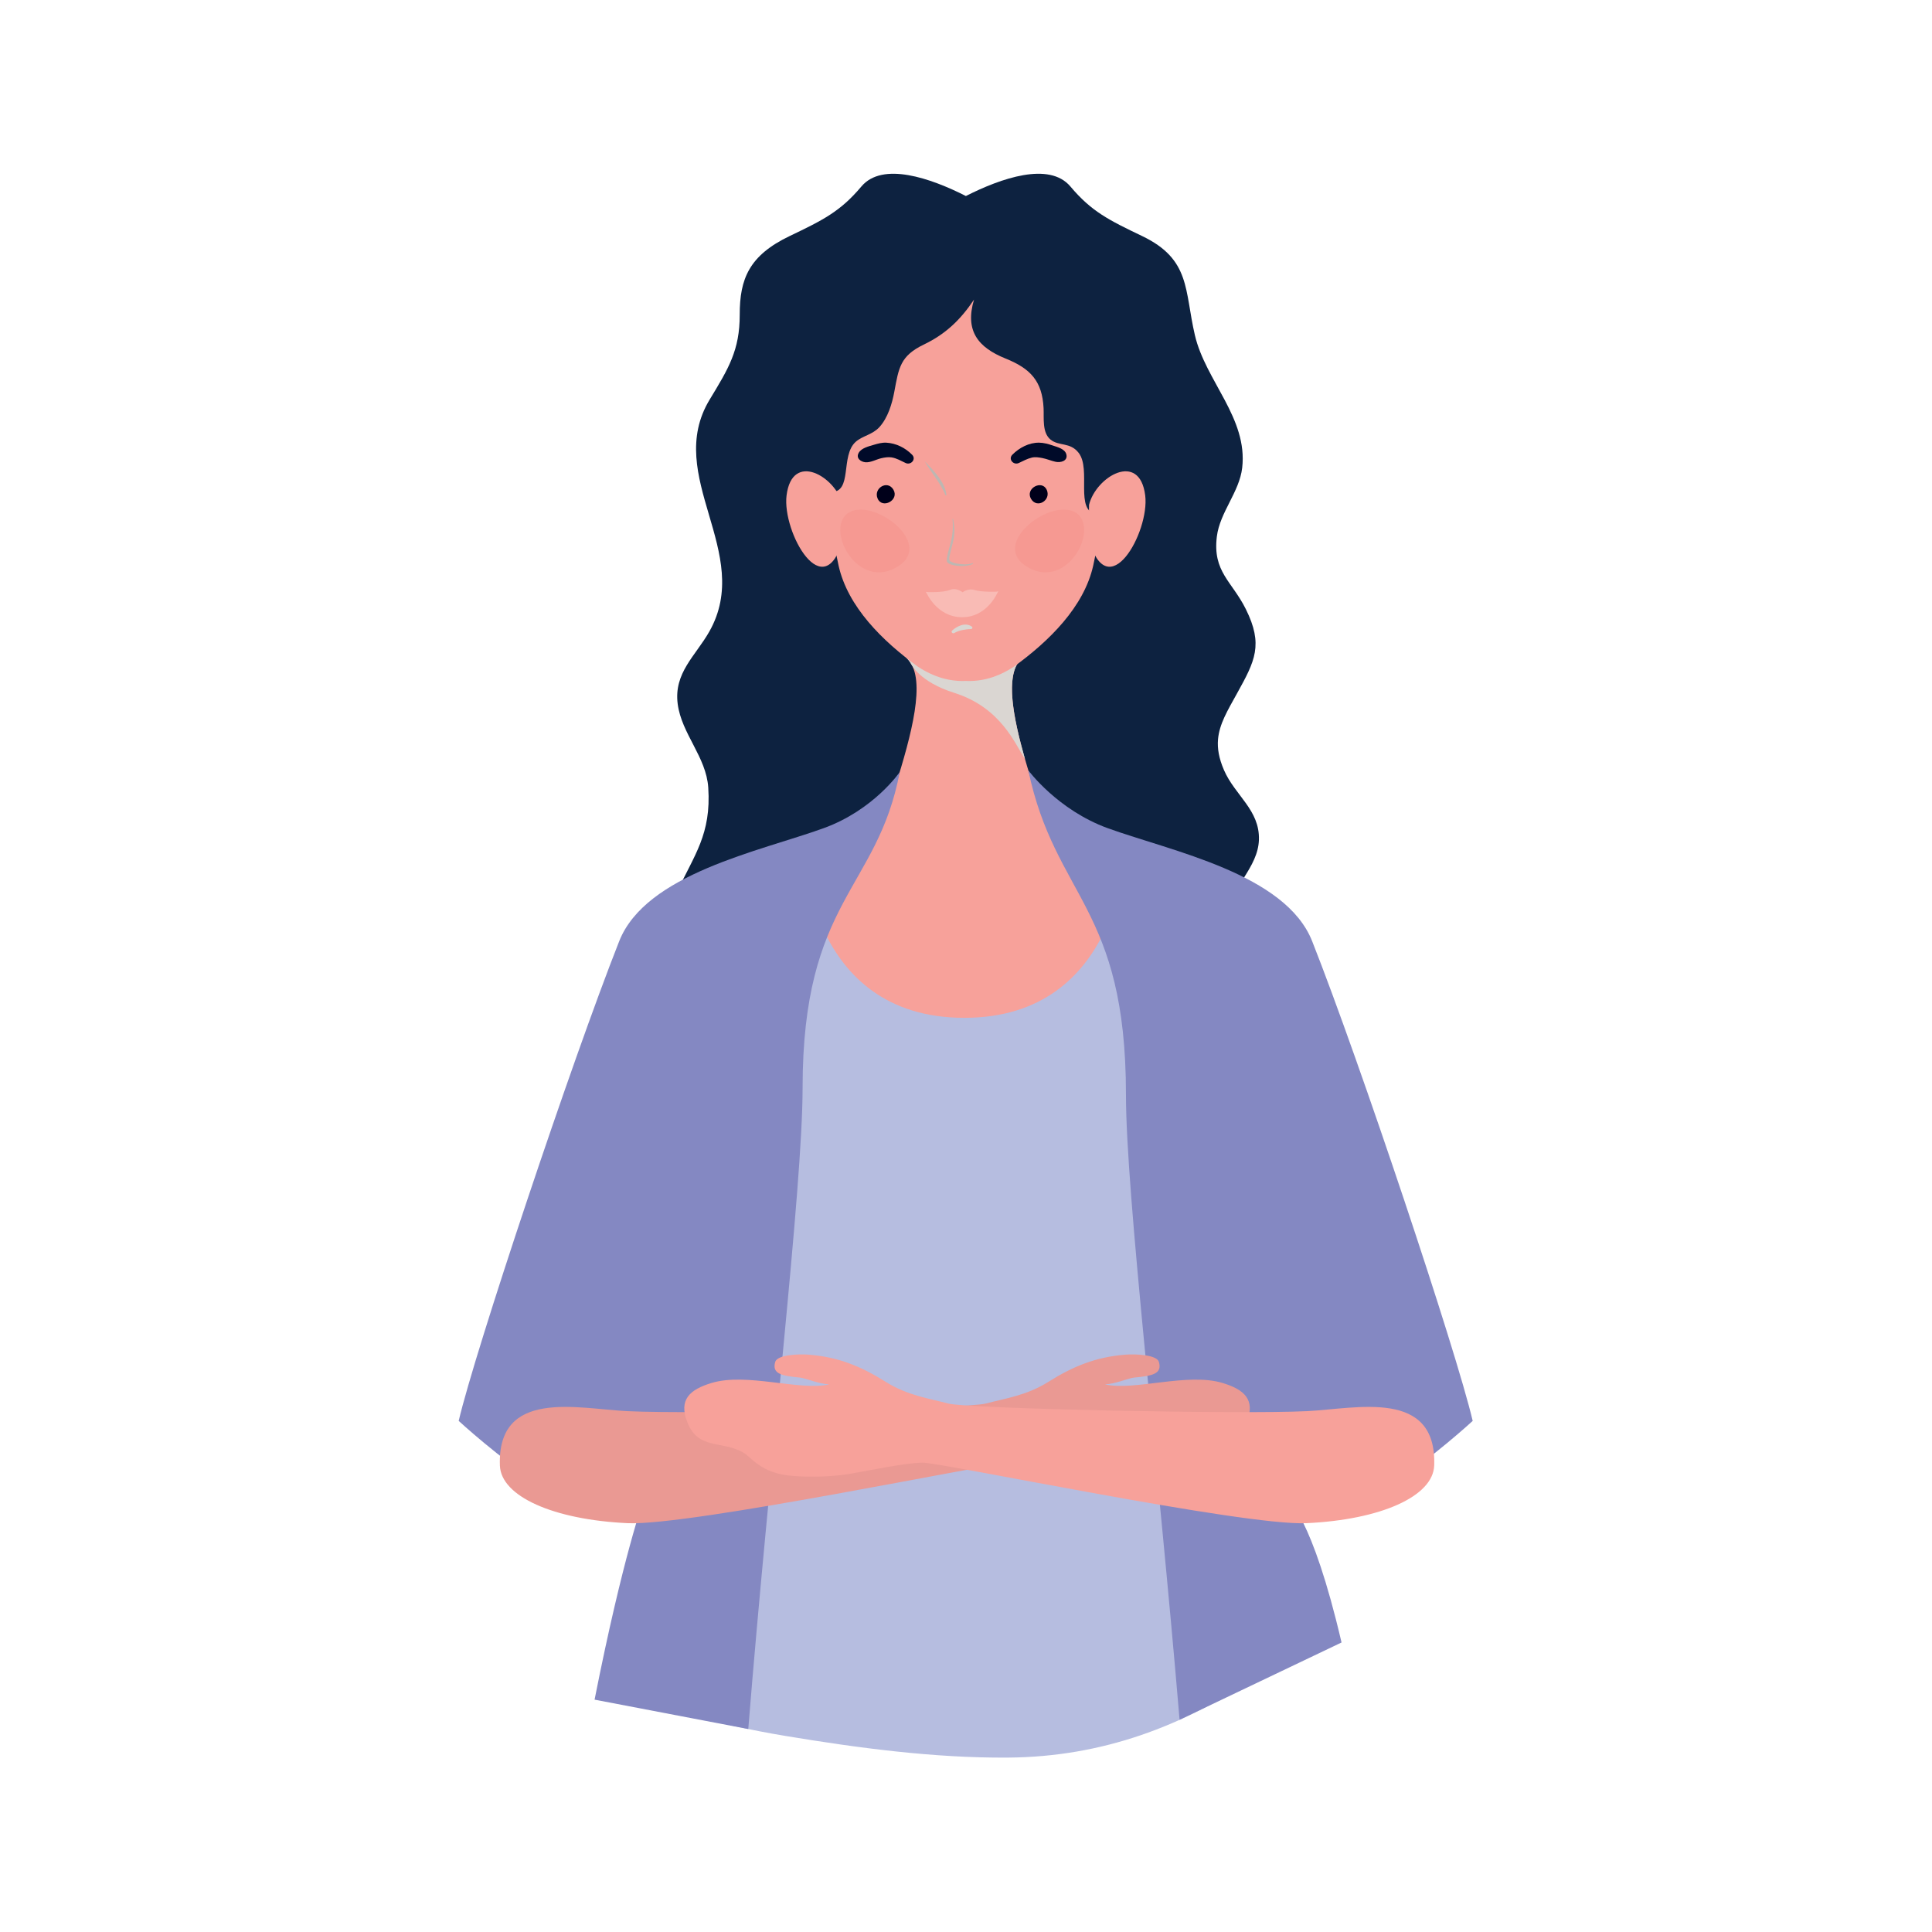 <svg xmlns="http://www.w3.org/2000/svg" xmlns:xlink="http://www.w3.org/1999/xlink" id="Capa_1" x="0px" y="0px" viewBox="0 0 2122 2122" style="enable-background:new 0 0 2122 2122;" xml:space="preserve"><g>	<g>		<path style="fill:#0D2240;" d="M1337.805,812.083c1.437-16.758,10.294-31.379,20.93-50.579   c19.732-35.596,28.984-53.403,9.642-92.409c-15.22-30.674-36.662-41.071-31.854-79.819c3.279-26.592,24.76-48.803,27.834-75.488   c6.31-54.598-40.268-95.407-51.98-145.713c-11.508-49.308-4.463-83.207-57.953-108.822   c-36.506-17.476-55.624-26.933-78.708-54.377c-23.274-27.649-76.228-9.157-114.84,10.422   c-38.611-19.579-91.556-38.07-114.825-10.422c-23.084,27.454-42.221,36.901-78.747,54.391   c-44.491,21.326-54.888,46.974-54.835,86.406c0.049,39.054-12.365,59.147-32.954,93.108   c-51.128,84.369,48.993,167.986-0.546,255.074c-15.079,26.539-39.054,45.23-34.626,79.337   c4.258,32.786,31.361,58.145,33.569,91.867c3.366,51.401-15.274,73.622-34.426,114.805   c-33.413,71.819,22.007,92.74,43.127,153.093c20.862,59.593-59.985,106.086-17.286,165.526   c17.627,24.545,54.479,32.078,53.641,67.081c-0.633,26.419-27.123,49.768-25.909,81.242   c3.269,84.428,80.301,37.841,115.765,91.858c30.216,46.033,19.069,77.992,85.344,77.12   c41.997-0.548,105.149,24.964,143.263,14.621c87.98-23.942,41.773-97.349,65.919-155.967   c28.623-69.51,139.429-34.08,140.851-127.154c1.077-71.373-64.535-94.586-0.102-156.819   c26.894-25.992,42.236-41.673,35.479-80.472c-6.855-39.398-44.336-65.551-36.316-107.164c5.437-28.283,34.504-50.17,35.464-80.377   c1.057-32.804-26.251-48.691-38.339-76.545C1338.745,832.911,1336.948,822.102,1337.805,812.083z"></path>		<g>			<path style="fill:#F7A19A;" d="M1236.695,929.592c-14.982,0.017-75.546-25.795-101.729-65.578    c-18.09-57.474-33.856-116.703-14.86-138.73c34.665-40.199,52.243-56.445,26.694-77.134    c-25.306-20.487-55.658-33.055-87.702-42.246c-32.048,9.191-62.382,21.758-87.688,42.246    c-25.564,20.689-7.985,36.935,26.675,77.134c19.05,22.061,3.196,81.463-14.928,139.02    c-26.231,39.673-86.679,65.305-101.641,65.288c0,0-97.193,209.085,177.596,209.085    C1333.888,1138.677,1236.695,929.592,1236.695,929.592z"></path>			<path style="fill:#DAD6D2;" d="M1120.106,725.284c34.665-40.199,52.243-56.445,26.694-77.134    c-25.306-20.487-55.658-33.055-87.702-42.246c-32.048,9.191-62.382,21.758-87.688,42.246    c-25.564,20.689-7.985,36.935,26.675,77.134c1.057,1.233,1.813,2.78,2.665,4.241c0.292-0.007,8.74,19.271,47.147,31.388    c51.81,16.355,66.927,56.299,77.89,72.75l0,0C1112.394,786.809,1104.463,743.428,1120.106,725.284z"></path>		</g>		<path style="fill:#B6BDE0;" d="M750.429,1881.11c36.628,11.096,74.318,19.245,112.467,25.581   c79.668,13.225,163.248,24.341,244.095,23.759c104.598-0.753,192.51-34.916,273.513-88.832   c-44.136-190.062-118.966-244.568-103.78-322.737c34.83-179.051,56.428-499.771,54.036-568.078l-94.562-21.21   c0,0-3.966,188.334-177.1,188.334S882.014,929.592,882.014,929.592c-76.009,9.147-94.562,21.21-94.562,21.21   c-2.412,68.307,19.201,389.027,54.016,568.078C857.936,1603.481,791.827,1682.728,750.429,1881.11z"></path>		<path style="fill:#8488C2;" d="M988.201,847.992c0,0-28.365,41.637-83.634,61.661c-70.089,25.393-195.141,49.846-224.5,124.179   c-52.516,132.966-158.513,450.712-176.262,526.804c0,0,176.262,162.78,203.399,86.011c0,0-22.694,61.089-54.158,220.159   l168.812,32.275c22.913-285.761,59.658-594.357,59.658-704.103C881.517,988.132,963.679,977.472,988.201,847.992z"></path>		<path style="fill:#8488C2;" d="M1129.446,846.095c0,0,32.043,43.534,87.307,63.558c70.075,25.393,195.126,49.846,224.485,124.179   c52.531,132.966,158.532,450.712,176.281,526.804c0,0-176.281,162.78-203.419,86.011c0,0,26.879,17.854,59.371,157.368   l-177.889,84.901c-23.717-282.931-58.888-577.848-58.888-686.61C1236.695,995.459,1158.942,986.227,1129.446,846.095z"></path>		<g>			<path style="fill:#F7A19A;" d="M1202.766,415.969c-32.419-76.425-95.741-85.943-95.741-85.943    c-12.857-2.974-25.749-5.264-38.509-6.77v-1.427c-2.528,0.161-5.091,0.434-7.64,0.672c-2.548-0.238-5.096-0.511-7.644-0.672    v1.427c-12.74,1.506-25.632,3.796-38.509,6.77c0,0-63.322,9.518-95.741,85.943c-20.672,48.733-10.002,71.332-7.132,117.219    c2.719,43.688,1.286,52.443,9.184,87.96c10.056,45.271,48.136,82.854,87.19,111.122c18.076,11.873,35.756,16.39,52.652,15.62    c16.892,0.77,34.572-3.747,52.667-15.62c39.035-28.268,77.115-65.851,87.191-111.122c7.883-35.518,6.445-44.272,9.179-87.96    C1212.788,487.301,1223.443,464.702,1202.766,415.969z"></path>		</g>		<g>			<path style="fill:#0D2240;" d="M1034.612,287.705c-108.223,23.186-150.615,119.414-174.639,216.858    c5.301,21.785,12.979,36.986,22.226,40.767c7.201,2.938,5.014-5.72,9.067-7.286c9.778-3.805,10.787,2.248,21.252,2.419    c24.453,0.385,10.09-40.048,27.479-55.318c7.44-6.524,18.314-7.685,25.944-16.09c9.266-10.216,13.88-25.693,16.277-38.55    c4.994-26.882,6.548-39.639,32.726-52.207c23.669-11.388,40.083-27.093,54.874-49.254c-10.275,34.445,4.531,52.623,34.679,64.764    c27.308,10.987,40.234,24.76,41.724,54.514c0.526,10.901-1.764,26.889,7.659,34.513c9.301,7.535,21.461,2.5,30.816,14.502    c14.309,18.375-4.857,63.524,19.868,67.646c40.697,6.748,58.43-49.374,64.277-82.094    C1227.989,386.087,1160.618,260.697,1034.612,287.705z"></path>		</g>		<g>			<path style="fill:#F7A19A;" d="M925.634,554.47c-7.659-31.113-55.576-59.278-61.715-10.348    c-5.057,40.297,41.403,123.502,62.177,47.434L925.634,554.47z"></path>		</g>		<g>			<path style="fill:#F7A19A;" d="M1196.135,554.47c7.659-31.113,55.556-59.278,61.695-10.348    c5.062,40.297-41.383,123.502-62.158,47.434L1196.135,554.47z"></path>		</g>		<g>			<g>				<g>					<g>						<path style="fill:#DAD6D2;" d="M1047.9,695.358c6.085-3.38,12.024-4.062,18.804-4.52c1.44-0.097,1.806-1.764,0.699-2.581       c-6.927-5.118-16.123-0.703-21.648,4.322C1044.23,693.966,1046.179,696.314,1047.9,695.358L1047.9,695.358z"></path>					</g>				</g>			</g>			<g>				<g>					<g>						<g>							<path style="fill:#00001A;" d="M1149.771,538.209c-5.103-11.855-24.086-1.781-17.358,9.704        C1138.947,559.067,1154.644,549.529,1149.771,538.209L1149.771,538.209z"></path>						</g>					</g>					<g>						<g>							<path style="fill:#000A29;" d="M1118.984,508.552c4.738-2.204,9.171-4.718,14.289-5.944c3.75-0.898,7.761-0.237,11.485,0.471        c4.983,0.948,9.646,3.027,14.574,4.117c5.597,1.238,13.881-0.891,11.841-8.307c-1.618-5.884-9.647-7.794-14.642-9.494        c-4.885-1.663-10.072-3.138-15.266-3.2c-10.987-0.131-21.762,5.564-29.335,13.216        C1107.037,504.355,1113.195,511.244,1118.984,508.552L1118.984,508.552z"></path>						</g>					</g>				</g>				<path style="fill:#F69992;" d="M1180.589,562.479c-28.297-15.269-95.312,36.438-50.938,60.993     C1174.026,648.028,1208.871,577.768,1180.589,562.479z"></path>				<g>					<g>						<g>							<path style="fill:#00001A;" d="M963.924,547.56c5.091,11.856,24.087,1.784,17.358-9.704        C974.746,526.697,959.063,536.239,963.924,547.56L963.924,547.56z"></path>						</g>					</g>					<g>						<g>							<path style="fill:#000A29;" d="M1001.765,499.41c-7.552-7.63-17.475-12.549-28.229-13.19        c-4.645-0.277-9.389,1.019-13.798,2.345c-5.41,1.626-13.444,3.435-16.515,8.677c-3.493,5.963,2.154,10.1,7.529,10.495        c5.409,0.397,11.764-3.163,17.002-4.403c3.64-0.862,7.78-1.55,11.515-0.955c5.572,0.887,10.408,3.832,15.442,6.174        C1000.5,511.244,1006.659,504.355,1001.765,499.41L1001.765,499.41z"></path>						</g>					</g>				</g>				<path style="fill:#F69992;" d="M933.107,562.479c28.297-15.269,95.312,36.438,50.938,60.993     C939.675,648.028,904.825,577.768,933.107,562.479z"></path>			</g>			<g>				<g>					<g>						<path style="fill:#BDB7B2;" d="M1015.941,507.107c7.035,12.664,16.989,22.968,22.404,36.651       c0.226,0.572,1.244,0.563,1.169-0.158c-1.441-13.893-14.22-26.955-23.456-36.583       C1015.998,506.955,1015.9,507.034,1015.941,507.107L1015.941,507.107z"></path>					</g>				</g>				<g>					<g>						<path style="fill:#BDB7B2;" d="M1046.157,570.206c0.97,9.235,0.064,18.328-2.314,27.287       c-1.599,6.024-3.734,11.908-3.92,18.199c-0.121,4.075,8.105,5.321,10.708,5.66c5.715,0.744,12.564,0.453,17.892-1.957       c0.461-0.209,0.131-0.983-0.344-0.816c-5.363,1.889-11.734,1.404-17.224,0.381c-2.413-0.45-4.905-1.214-7.035-2.443       c-2.549-1.471-0.822-6.325-0.33-8.604c1.244-5.776,3.089-11.374,4.059-17.217c1.146-6.906,0.613-13.761-0.761-20.589       C1046.805,569.699,1046.113,569.788,1046.157,570.206L1046.157,570.206z"></path>					</g>				</g>			</g>			<g>				<path style="fill:#F9BBB5;" d="M1096.136,649.765c0,0-17.101,1.009-26.455-1.89c-3.781-1.179-9.116,0.119-12.36,2.616     c-4.054-2.821-9.15-4.548-13.579-2.702c-8.278,3.444-26.558,2.463-26.558,2.463s11.323,27.659,39.586,27.659     C1085.018,677.911,1096.136,649.765,1096.136,649.765z"></path>				<g>					<g>						<path style="fill:#F9BBB5;" d="M1096.006,649.543c-11.625,7.35-23.673,11.592-37.587,11.982       c-10.223,0.286-20.64-1.783-30.028-5.821c-3.562-1.532-8.027-3.073-11.026-5.633c-0.25-0.214-0.615,0.148-0.363,0.363       c11.106,9.481,25.207,12.907,39.665,12.971c9.959,0.044,20.13-2.246,29.136-6.455c3.657-1.709,7.918-3.806,10.514-7.003       C1096.49,649.733,1096.27,649.377,1096.006,649.543L1096.006,649.543z"></path>					</g>				</g>			</g>		</g>	</g>	<g>		<g>			<path style="fill:#EA9993;" d="M549.047,1609.576c-2.855-84.643,85.159-62.38,139.706-59.651    c74.055,3.683,372.649-2.704,393.784-8.319c21.135-5.61,45.028-8.823,68.779-23.768c27.424-17.254,52.423-27.379,84.608-29.944    c11.917-0.974,34.659,0.258,36.915,7.883c3.951,13.415-7.557,15.425-27.459,17.305c-5.457,0.504-20.692,7.046-31.79,7.457    c32.643,7.42,90.645-13.34,129.412-1.506c23.512,7.182,36.248,18.1,26.333,43.142c-12.127,30.65-37.398,19.673-61.252,33.122    c-9.612,5.403-19.049,23.118-54.976,25.82c-20.092,1.513-44.355,0.838-63.951-2.633c-25.003-4.412-58.431-11.542-77.992-11.995    c-19.546-0.436-352.937,69.68-421.745,66.474C607.907,1669.203,550.192,1643.605,549.047,1609.576z"></path>		</g>	</g>	<g>		<g>			<path style="fill:#F7A19A;" d="M1575.25,1609.576c2.855-84.643-85.139-62.38-139.687-59.651    c-74.06,3.683-372.654-2.704-393.804-8.319c-21.12-5.61-45.008-8.823-68.759-23.768c-27.43-17.254-52.428-27.379-84.608-29.944    c-11.917-0.974-34.66,0.258-36.921,7.883c-3.946,13.415,7.561,15.425,27.464,17.305c5.456,0.504,20.692,7.046,31.79,7.457    c-32.643,7.42-90.645-13.34-129.412-1.506c-23.527,7.182-36.253,18.1-26.353,43.142c12.141,30.65,37.417,19.673,61.271,33.122    c9.608,5.403,19.05,23.118,54.977,25.82c20.092,1.513,44.355,0.838,63.936-2.633c25.013-4.412,58.445-11.542,78.006-11.995    c19.547-0.436,352.937,69.68,421.745,66.474C1516.41,1669.203,1574.105,1643.605,1575.25,1609.576z"></path>		</g>	</g></g></svg>